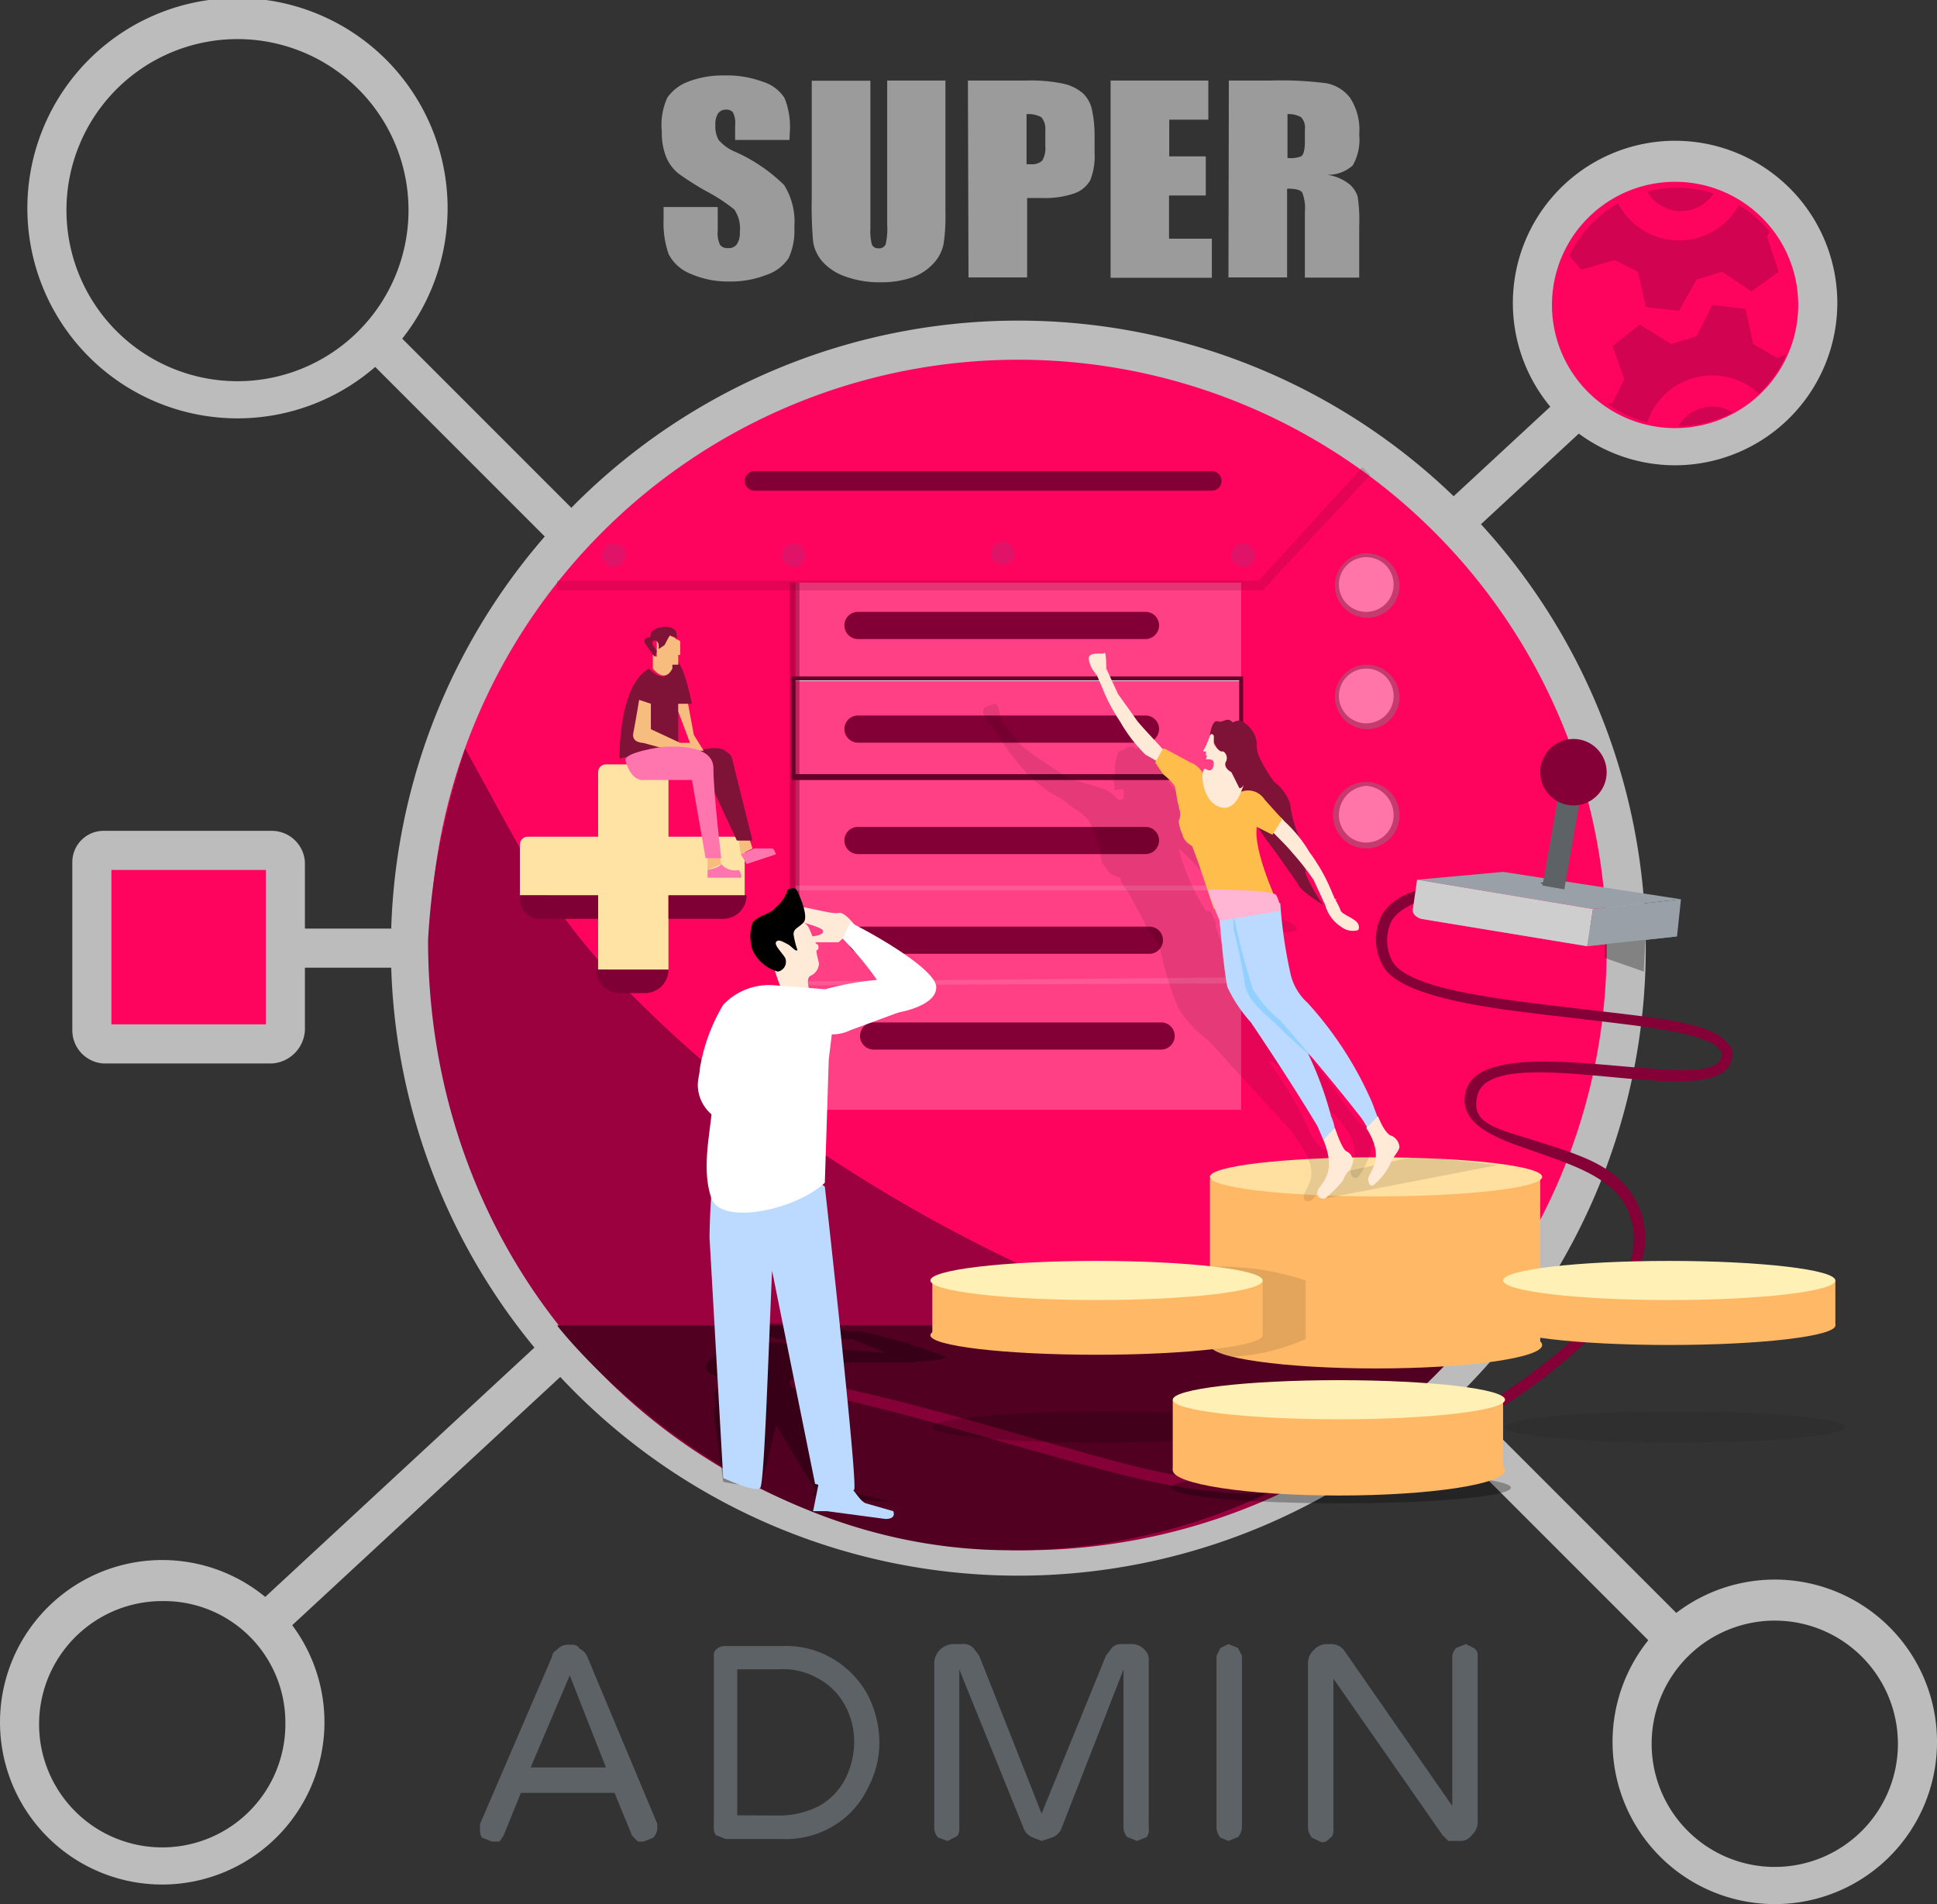<svg xmlns="http://www.w3.org/2000/svg" xmlns:xlink="http://www.w3.org/1999/xlink" viewBox="0 0 99.1 97.4"><rect x="0" y="0" width="99.1" height="97.4" fill="#333333" stroke="none"/><defs><style>.cls-1{fill:none;}.cls-2{fill:#bcbcbc;}.cls-3{fill:#ff045f;}.cls-4{fill:#9b003f;}.cls-5{fill:#5d6266;}.cls-6{fill:#510021;}.cls-7{opacity:0.24;}.cls-32,.cls-8{fill:#fff;}.cls-9{fill:#840036;}.cls-10{fill:#ffe3a4;}.cls-11{fill:#7f0034;}.cls-12{fill:#f6bd7e;}.cls-13{fill:#7e1337;}.cls-14{fill:#ff76ae;}.cls-15{fill:#99a0a7;}.cls-16{opacity:0.08;}.cls-16,.cls-17,.cls-18,.cls-24,.cls-27,.cls-28,.cls-29,.cls-30,.cls-32,.cls-36{isolation:isolate;}.cls-17{opacity:0.29;}.cls-18{opacity:0.17;}.cls-19{fill:#ffb966;}.cls-20{fill:#fff1b6;}.cls-21{fill:#ffe0a1;}.cls-22{fill:#e2e2e2;}.cls-23,.cls-27,.cls-28{fill:#820035;}.cls-24{opacity:0.11;}.cls-25{opacity:0.45;}.cls-26{fill:#7f7f7f;}.cls-27{opacity:0.21;}.cls-28{opacity:0.48;}.cls-29{opacity:0.31;}.cls-30{fill:#2574a0;opacity:0.14;}.cls-31{fill:#66002a;}.cls-32{opacity:0.13;}.cls-33{opacity:0.37;}.cls-34{clip-path:url(#clip-path);}.cls-35{fill:#cecece;}.cls-36{opacity:0.1;}.cls-37{fill:#bcd9ff;}.cls-38{fill:#ffe9d7;}.cls-39{fill:#ffbd4c;}.cls-40{fill:#92d0ff;}.cls-41{fill:#ffb6d4;}.cls-42{fill:#9b9b9b;}</style><clipPath id="clip-path"><circle class="cls-1" cx="85.8" cy="15.7" r="6.1"/></clipPath></defs><g id="Calque_2" data-name="Calque 2"><g id="Calque_1-2" data-name="Calque 1"><g id="a63182a3-0eeb-4d30-8c3c-ea8ef8dc3a6c"><g id="a4a41154-6329-4ac2-ac19-fb19c56cc217"><rect class="cls-2" x="14.6" y="47.5" width="8.1" height="2"/><rect class="cls-2" x="1.32" y="50.88" width="91.8" height="2" transform="translate(-22.67 45.9) rotate(-42.8)"/><rect class="cls-2" x="51.1" y="3.21" width="2" height="94.09" transform="translate(-20.28 51.56) rotate(-45)"/><circle class="cls-3" cx="52.1" cy="48.5" r="31.1"/><path class="cls-2" d="M52.1,80.6A32.1,32.1,0,1,1,84.2,48.5h0A32.1,32.1,0,0,1,52.1,80.6Zm0-62.2A30.1,30.1,0,1,0,82.2,48.5,30.1,30.1,0,0,0,52.1,18.4Z"/><path class="cls-4" d="M70.1,70.7a87.54,87.54,0,0,1-14.5-4.5A79.47,79.47,0,0,1,42.1,59a66.61,66.61,0,0,1-11.4-9.8c-3-3.3-4.7-7-6.9-10.9a36.36,36.36,0,0,0-1.9,9.8c0,17.6,13.5,31.2,30.7,31.2a31,31,0,0,0,20.6-8Z"/><rect class="cls-3" x="4.7" y="43.5" width="9.9" height="9.9" rx="0.7"/><path class="cls-2" d="M13.9,54.4H5.3a1.7,1.7,0,0,1-1.6-1.7V44.1a1.6,1.6,0,0,1,1.6-1.6h8.6a1.7,1.7,0,0,1,1.7,1.6v8.6A1.8,1.8,0,0,1,13.9,54.4Zm-8.2-2h7.9V44.5H5.7Z"/><path class="cls-2" d="M90.9,97.4A8.3,8.3,0,1,1,99.1,89v.2A8.29,8.29,0,0,1,90.9,97.4Zm0-14.5a6.3,6.3,0,1,0,6.2,6.4v-.1A6.3,6.3,0,0,0,90.9,82.9Z"/><circle class="cls-3" cx="85.8" cy="15.5" r="7.2"/><path class="cls-2" d="M85.8,23.8A8.3,8.3,0,1,1,94,15.4v.1A8.31,8.31,0,0,1,85.8,23.8Zm0-14.5A6.3,6.3,0,1,0,92,15.7v-.2A6.3,6.3,0,0,0,85.8,9.3Z"/><path class="cls-2" d="M8.3,96.4a8.3,8.3,0,1,1,8.3-8.3,8.31,8.31,0,0,1-8.3,8.3Zm0-14.5a6.3,6.3,0,1,0,6.3,6.3v-.1a6.21,6.21,0,0,0-6.2-6.2Z"/><path class="cls-5" d="M24.66,94a.74.74,0,0,1-.1-.5v-.2l3.69-8.57c0-.2.2-.3.3-.4a.76.76,0,0,1,.5-.2h.1c.2,0,.39,0,.49.2a.78.78,0,0,1,.4.4l3.59,8.57v.2a.82.82,0,0,1-.2.5l-.5.2h-.3l-.29-.3-.9-2.19H26.65l-.89,2.19-.2.3h-.4Zm2.49-3.59H31L29.15,85.7Z"/><path class="cls-5" d="M36.62,93.87a.63.63,0,0,1-.1-.4V84.8c0-.2,0-.3.1-.4a.63.63,0,0,1,.5-.2H40a4.7,4.7,0,0,1,2.69.7,4.87,4.87,0,0,1,1.7,1.79,5.4,5.4,0,0,1,.6,2.4,4.88,4.88,0,0,1-.6,2.39,4.44,4.44,0,0,1-1.7,1.89,4.7,4.7,0,0,1-2.69.7H37.12Zm3.19-1a4.5,4.5,0,0,0,2.1-.49,3.36,3.36,0,0,0,1.29-1.3,4.2,4.2,0,0,0,.5-2,3.83,3.83,0,0,0-.5-1.9,3.33,3.33,0,0,0-1.29-1.29,3.62,3.62,0,0,0-2.1-.5H37.72v7.47Z"/><path class="cls-5" d="M48,94a.72.72,0,0,1-.2-.5V85a1,1,0,0,1,1-.9h.4a.71.71,0,0,1,.6.2l.3.4,3.19,8.07,3.29-8.07.3-.4a.62.62,0,0,1,.5-.2h.49a.89.89,0,0,1,.7.3.71.71,0,0,1,.2.6v8.47a.68.68,0,0,1-.1.5l-.5.2-.5-.2a.76.76,0,0,1-.19-.5V85.4l-3.19,8.17a.82.82,0,0,1-.4.4l-.6.2-.5-.2a.78.78,0,0,1-.4-.4L49.08,85.4v8.07c0,.2,0,.4-.2.5l-.4.2Z"/><path class="cls-5" d="M62.44,94a.82.82,0,0,1-.2-.5V84.7l.2-.4.4-.2.5.2.2.4v8.77a.82.82,0,0,1-.2.5l-.5.2Z"/><path class="cls-5" d="M67.12,94a.82.82,0,0,1-.2-.5V85a.91.91,0,0,1,.3-.6.9.9,0,0,1,.7-.3h.2a.81.81,0,0,1,.7.4l5.48,7.88V84.7a.84.84,0,0,1,.2-.4l.5-.2.4.2a.41.41,0,0,1,.2.4v8.57a.91.91,0,0,1-.3.6.69.69,0,0,1-.6.3h-.6l-.3-.3-5.58-8v7.67c0,.2,0,.4-.2.5a.48.48,0,0,1-.4.2Z"/><path class="cls-2" d="M12.1,21.4a10.75,10.75,0,1,1,.1,0ZM12.1,2a8.75,8.75,0,1,0,.1,0Z"/><path class="cls-6" d="M75.7,67.8H28.5s8.8,11.5,23.2,11.5A30.5,30.5,0,0,0,75.7,67.8Z"/><g class="cls-7"><rect class="cls-8" x="40.7" y="29.8" width="22.8" height="26.97"/></g><path class="cls-9" d="M64.3,76.4c-3.7,0-6.8-.9-11.1-2.1S46,72.2,40.6,71c-.1,0-.2-.2-.2-.3a.3.3,0,0,1,.4-.2c5.4,1.1,9.3,2.3,12.5,3.2,6,1.7,9.2,2.7,14.9,1.8C70.5,75.2,81,70,83.2,65a3.6,3.6,0,0,0-.2-3.6c-.9-1.3-2.8-1.9-4.5-2.5s-4-1.3-3.5-3.1,4.1-1.6,7.5-1.3,5.4.5,5.6-.5a.41.41,0,0,0-.1-.3c-.7-.9-4-1.2-7.3-1.6s-9.2-.9-10-2.8a2.69,2.69,0,0,1,0-2.5c.8-1.4,3.1-1.5,3.2-1.5s.3.1.3.2a.29.29,0,0,1-.3.3h0s-2,.2-2.7,1.3a2.27,2.27,0,0,0,0,2c.7,1.5,5.4,2,9.6,2.5s6.8.7,7.6,1.8a.59.59,0,0,1,.2.7c-.2,1.5-2.9,1.3-6.1,1s-6.5-.6-6.9.9.9,1.7,3.1,2.4,3.8,1.2,4.8,2.7a4,4,0,0,1,.2,4.1c-2.3,5.3-13,10.5-15.4,10.9Z"/><path class="cls-10" d="M38.1,42.8H34.2V39.1H31a.4.4,0,0,0-.4.4h0v3.3H27a.4.4,0,0,0-.4.4h0v2.6h4v3.8h3.6V45.8h3.9Z"/><path class="cls-11" d="M34.2,45.8h4A1.2,1.2,0,0,1,37,47H34.2V45.8Z"/><path class="cls-11" d="M30.6,49.6h3.6A1.2,1.2,0,0,1,33,50.8H31.7a1.2,1.2,0,0,1-1.2-1.2h.1Z"/><path class="cls-11" d="M26.6,45.8h4V47h-3a1,1,0,0,1-1-1v-.2Z"/><polygon class="cls-12" points="36.2 43.9 36.2 44.5 36.9 44.2 36.8 43.7 36.2 43.9"/><polygon class="cls-12" points="37.8 43 37.9 43.7 38.5 43.4 38.3 42.8 37.8 43"/><path class="cls-13" d="M38.5,43h-.8l-1.3-2.8-.7-1.8s1-.3,1.4,0,.3.2.5,1Z"/><path class="cls-14" d="M36.2,44.5s.6-.1.7-.3a.91.91,0,0,0,.9.3s.2.3.1.4H36.2Z"/><path class="cls-14" d="M37.9,43.7l.3.5,1.5-.5s-.1-.3-.2-.3h-.9Z"/><path class="cls-13" d="M33.2,34.2s.8.9,1.1,0,.7-.1,1.1,1.8h-.7v2.1l-3,.7S31.6,35.1,33.2,34.2Z"/><path class="cls-12" d="M32.7,35.8l.6.2v1.3l1.5.7h.5l.2.3H34L32.9,38s-.6,0-.5-.5S32.7,35.8,32.7,35.8Z"/><path class="cls-12" d="M34.7,36.4l.6,1.6.2.4H36l-.5-.8L35.2,36h-.5Z"/><path class="cls-12" d="M33.4,33.5v.7s.6.8,1,0V34h.3v-.5h.1v-.7l-.5-.3-.7.2v.9Z"/><path class="cls-13" d="M33.6,32.8a.3.3,0,0,1,.1.2v.2L34,33s.3-.6.3-.5.3,0,.3.2.1-.4-.1-.5a.79.79,0,0,0-.7-.1c-.2,0-.5.2-.5.3s0,.2-.1.2-.3.1-.2.3a6.82,6.82,0,0,0,.5.7,1.06,1.06,0,0,0,.1-.3l-.2-.3C33.3,32.8,33.5,32.7,33.6,32.8Z"/><path class="cls-14" d="M32,38.9c-.1-.4,1.8-.7,2-.7s2.5-.2,2.5,1.1.4,4.6.4,4.6h-.8l-.7-4H32.9S32.3,40,32,38.9Z"/><polygon class="cls-15" points="76.9 44.6 72.5 45 81.5 46.5 86 46 76.9 44.6"/><polygon class="cls-15" points="76.7 46.5 72.7 47 81.2 48.4 85.8 47.9 76.7 46.5"/><rect class="cls-5" x="77.29" y="42.22" width="5.3" height="1.13" transform="translate(24.04 114.18) rotate(-80.1)"/><circle class="cls-9" cx="80.5" cy="39.5" r="1.7"/><ellipse class="cls-5" cx="79.43" cy="45.27" rx="0.1" ry="0.6" transform="translate(20.8 115.43) rotate(-79.8)"/><ellipse class="cls-16" cx="85.7" cy="73" rx="8.7" ry="0.8"/><ellipse class="cls-17" cx="68.6" cy="76.1" rx="8.7" ry="0.8"/><ellipse class="cls-18" cx="56.4" cy="73" rx="8.7" ry="0.8"/><ellipse class="cls-19" cx="68.5" cy="75.2" rx="8.5" ry="1.3"/><rect class="cls-19" x="60" y="71.6" width="16.9" height="3.6"/><ellipse class="cls-20" cx="68.5" cy="71.6" rx="8.5" ry="1"/><ellipse class="cls-19" cx="70.4" cy="68.8" rx="8.5" ry="1.2"/><rect class="cls-19" x="61.9" y="60.3" width="16.9" height="8.58"/><ellipse class="cls-21" cx="70.4" cy="60.2" rx="8.5" ry="1"/><ellipse class="cls-19" cx="85.4" cy="67.8" rx="8.5" ry="1"/><rect class="cls-19" x="77" y="65.5" width="16.9" height="2.3"/><ellipse class="cls-20" cx="85.4" cy="65.5" rx="8.5" ry="1"/><line class="cls-1" x1="40.7" y1="34.8" x2="63.5" y2="34.8"/><rect class="cls-22" x="40.7" y="34.7" width="22.8" height="0.14"/><path class="cls-23" d="M43.9,31.3H58.6a.69.69,0,0,1,.7.69h0a.7.7,0,0,1-.7.7H43.9a.7.7,0,0,1-.7-.7h0A.69.69,0,0,1,43.9,31.3Z"/><path class="cls-23" d="M43.9,36.6H58.6a.69.69,0,0,1,.7.69h0a.7.7,0,0,1-.7.7H43.9a.7.7,0,0,1-.7-.7h0A.69.69,0,0,1,43.9,36.6Z"/><path class="cls-23" d="M43.9,42.3H58.6a.69.69,0,0,1,.7.69h0a.7.7,0,0,1-.7.7H43.9a.7.7,0,0,1-.7-.7h0A.69.69,0,0,1,43.9,42.3Z"/><path class="cls-23" d="M44.1,47.4H58.8a.69.69,0,0,1,.7.69h0a.7.7,0,0,1-.7.7H44.1a.7.7,0,0,1-.7-.7h0A.69.69,0,0,1,44.1,47.4Z"/><path class="cls-23" d="M44.7,52.3H59.4a.69.69,0,0,1,.7.69h0a.7.7,0,0,1-.7.7H44.7A.7.7,0,0,1,44,53h0A.69.69,0,0,1,44.7,52.3Z"/><path class="cls-24" d="M67.8,61.3l8.8-1.7s-3.2-.4-4.4-.4l-3.7.8Z"/><g class="cls-25"><path class="cls-8" d="M69.9,37.2a1.6,1.6,0,0,1-1.5-1.6,1.5,1.5,0,0,1,1.5-1.5,1.55,1.55,0,1,1,0,3.1Z"/><path class="cls-26" d="M69.9,34.2a1.4,1.4,0,0,1,1.4,1.4h0a1.4,1.4,0,1,1-1.4-1.4h0m0-.2a1.65,1.65,0,1,0,1.7,1.6A1.7,1.7,0,0,0,69.9,34Z"/></g><g class="cls-25"><path class="cls-8" d="M69.9,43.2a1.5,1.5,0,0,1-1.5-1.5,1.55,1.55,0,1,1,1.5,1.5Z"/><path class="cls-26" d="M69.9,40.2a1.5,1.5,0,0,1,1.4,1.5,1.4,1.4,0,1,1-2.8,0,1.5,1.5,0,0,1,1.4-1.5m0-.2a1.7,1.7,0,1,0,1.7,1.7h0A1.7,1.7,0,0,0,69.9,40Z"/></g><g class="cls-25"><path class="cls-8" d="M69.9,31.5a1.6,1.6,0,0,1-1.5-1.6,1.5,1.5,0,0,1,1.5-1.5,1.55,1.55,0,1,1,0,3.1Z"/><path class="cls-26" d="M69.9,28.5a1.4,1.4,0,1,1-1.4,1.4,1.4,1.4,0,0,1,1.4-1.4h0m0-.2a1.65,1.65,0,1,0,1.7,1.6h0A1.7,1.7,0,0,0,69.9,28.3Z"/></g><polygon class="cls-27" points="64.6 30.2 28.5 30.2 28.5 29.7 64.4 29.7 69.7 23.9 70.1 24.3 64.6 30.2"/><rect class="cls-28" x="40.4" y="29.8" width="0.5" height="37.93"/><path class="cls-29" d="M48.4,69.4A29.23,29.23,0,0,0,44,68.1h-.5l-1.8-.3-.3-.3h-.5l-.6.2H39.1c-.3.1-.2.3-.1.4a1.59,1.59,0,0,0,1.1.4l.3.2h-.3a14.32,14.32,0,0,0-2.7.1,3.14,3.14,0,0,0-1.2.9c-.1.1-.1.1-.1.2h0s-.1.3.6.5-.5.8-.1,1.2h0a1.38,1.38,0,0,1-.1.6l.5,3.6a9,9,0,0,0,1.8.2c.2,0,.6-1.8.9-3.1l2,3.3h.1l-.3.3h.7a18.83,18.83,0,0,0,3,.3h.4l-1.4-.3-.6-.2h0c.2-.1-1.1-4.5-1.1-4.5h-.1l.4-1.8v-.3h3.8C47.3,69.6,48.3,69.6,48.4,69.4Zm-6.3-1.2-.2-.2h.7C42.7,68.2,42.3,68.2,42.1,68.2Zm.5.8h-.8c0-.1,0-.2.2-.2h.4l-.2-.2c.2,0,.2-.1.1-.1h1.3l1.7.7Z"/><circle class="cls-30" cx="63.6" cy="28.4" r="0.6"/><circle class="cls-30" cx="51.3" cy="28.3" r="0.6"/><circle class="cls-30" cx="40.6" cy="28.4" r="0.6"/><circle class="cls-30" cx="31.4" cy="28.4" r="0.6"/><path class="cls-23" d="M38.6,24.1H62a.5.5,0,0,1,.5.5h0a.5.5,0,0,1-.5.5H38.6a.5.5,0,0,1-.5-.5h0A.5.5,0,0,1,38.6,24.1Z"/><path class="cls-31" d="M63.6,39.9H40.5V34.6H63.6Zm-22.9-.3H63.4V34.8H40.7Z"/><rect class="cls-32" x="40.7" y="45.3" width="21.1" height="0.25"/><polygon class="cls-32" points="40.8 50.4 40.8 50.2 63 50 63 50.3 40.8 50.4"/><g class="cls-33"><g class="cls-34"><circle class="cls-9" cx="86" cy="8.8" r="2"/><path class="cls-9" d="M91.4,8l-.3-1.3,1-1.6L91,3.7l-1.7.6-1.2-.7-.4-1.8-1.8-.2-.8,1.7-1.3.3-1.6-.9-1.3,1,.6,1.8-.7,1.2L79,7.1l-.2,1.7,1.6.8.4,1.3-1,1.6,1.1,1.3,1.7-.5,1.2.6.4,1.8,1.7.2.9-1.6,1.3-.4,1.5,1,1.4-1-.6-1.8.7-1.2,1.8-.4.2-1.7Zm-5.5,4.3a3.5,3.5,0,1,1,3.5-3.5A3.5,3.5,0,0,1,85.9,12.3Z"/><circle class="cls-9" cx="87.6" cy="22.8" r="2"/><path class="cls-9" d="M93.1,21.9l-.4-1.3,1-1.6-1-1.3-1.8.6-1.2-.7-.4-1.8-1.7-.2-.8,1.6-1.3.4-1.6-1-1.4,1.1.6,1.7-.6,1.2-1.8.4-.3,1.7,1.7.9.4,1.3-1,1.5,1,1.4,1.8-.6,1.2.7.4,1.8,1.7.2.8-1.6,1.3-.4,1.6,1,1.4-1.1-.6-1.7.7-1.2,1.8-.4.2-1.7Zm-5.5,4.3a3.5,3.5,0,1,1,3.5-3.5A3.5,3.5,0,0,1,87.6,26.2Z"/></g></g><path class="cls-24" d="M66.8,65.5v3a10.74,10.74,0,0,1-3.7.9s-1.5-.3-1.6-.6l.4-4A13.83,13.83,0,0,1,66.8,65.5Z"/><ellipse class="cls-19" cx="56.1" cy="68.3" rx="8.5" ry="1"/><rect class="cls-19" x="47.7" y="65.5" width="16.9" height="2.8"/><ellipse class="cls-20" cx="56.1" cy="65.5" rx="8.5" ry="1"/><polygon class="cls-29" points="82.1 49 84.1 49.7 84.2 47.6 82.1 48.1 82.1 49"/><path class="cls-35" d="M72.5,45l-.2,1.4c-.1.3.1.5.4.6l8.5,1.4.3-1.9Z"/><polygon class="cls-15" points="86 46 85.8 47.9 81.2 48.4 81.5 46.5 86 46"/><path class="cls-36" d="M69.9,57.6s-.2.1-.8-.7h0l-.5-.7a18.31,18.31,0,0,0-4.1-4.5,5,5,0,0,1-1.3-1.3c-.1-.2-.7-2.2-1-3h0a.42.42,0,0,0-.1-.4h0a.84.84,0,0,0-.2-.4h-.2a11.41,11.41,0,0,1-1.4-3.2,11.42,11.42,0,0,1,1.1,1.1A19.3,19.3,0,0,1,62.9,46a4.43,4.43,0,0,0,1.5.8,8.45,8.45,0,0,1-1.2-1.4,1.12,1.12,0,0,1-.1-.4l.5.5a8.64,8.64,0,0,1,.8,1.2,2.18,2.18,0,0,0,1,.9,1.09,1.09,0,0,0,.9,0s.1,0,0-.2-.9-.4-1-.6l-.4-.5h0l-.5-.7a7.91,7.91,0,0,0-1.2-1.5l-.9-.8a6.84,6.84,0,0,1-.5-1.3,2.6,2.6,0,0,0-1.1-1,4.74,4.74,0,0,1-.9-1,3.66,3.66,0,0,1-.3-.9c-.2-.5-.5-.6-.8-.8a.4.4,0,0,0-.56,0l0,0c-.4-.3-.6.1-.8.1s-.3.8-.3.8a2.18,2.18,0,0,1-.1.8H57v.2h0c.1,0,0,.1,0,.2h.1c.1,0,.4-.1.4.1s0,.5-.3.4h0a1.78,1.78,0,0,0-.9-.6L55,39.9h-.2l-1.5-1a13.4,13.4,0,0,1-1.2-.9l-.9-1.2s-.1-.9-.3-.8-.7.1-.6.5a1.48,1.48,0,0,0,.5.7l.4.6a9.29,9.29,0,0,0,1.2,1.6A6.47,6.47,0,0,0,54,40.7l.5.3h0l.5.4a1.93,1.93,0,0,1,.7.6,3.64,3.64,0,0,1,.4.9.3.3,0,0,0,.1.2h0a1.51,1.51,0,0,1,.1.7.91.91,0,0,0,.3.6c.1.3.4.4.7.5a1.64,1.64,0,0,0,.4.7l.7,1.3h0l.4.8h.1c.2.3.3.6.4.6h0a16.53,16.53,0,0,0,1,3.3,5.72,5.72,0,0,0,1.5,1.6l4.3,4.7.4.6h0c1.2,1.7.2,2.3.2,2.7s.4.2.4.2a3,3,0,0,0,.7-1.1c.2-.4.4-.5.4-.9a.74.74,0,0,0-.4-.6s-.2.1-.8-.9h0l-.3-.7a19.22,19.22,0,0,0-1.8-2.9h.2L68,56.8a3.41,3.41,0,0,1,.6.6h0c1.3,1.5.4,2.2.5,2.6s.4.2.4.2a4.22,4.22,0,0,0,.6-1.2c.1-.5.3-.6.3-1S69.9,57.6,69.9,57.6Z"/><path class="cls-13" d="M61.9,37.6s.1-.8.4-.7.5-.3.8.1h0c.4.5,1,.6,1,.9A7.14,7.14,0,0,0,65.2,40a2.32,2.32,0,0,1,.8,1.1,6.6,6.6,0,0,0,.5,1.8,7.79,7.79,0,0,1,.3,1.8,8.41,8.41,0,0,0,.9,1.6c.2.1-1.2-.7-1.3-1.1l-1.2-1.7a15.14,15.14,0,0,1-1.7-2.7c-.1-.4-.6-.9-.7-1.3A13.2,13.2,0,0,0,61.9,37.6Z"/><path class="cls-37" d="M68.3,57.8a2.44,2.44,0,0,0-.2-.7,17.78,17.78,0,0,0-2.5-5.5,3,3,0,0,1-.8-1.7c-.1-.2-.1-3.5-.1-3.5L62.3,46s.3,3.7.5,4.5A7.25,7.25,0,0,0,64,52.3s1.9,2.8,3.4,5.3l.3.7Z"/><path class="cls-38" d="M57.2,35.5l-.6-1.3-.6.3h.1l.3.7a8.91,8.91,0,0,0,.9,1.7,7.67,7.67,0,0,0,1.3,1.7l.7.4a.3.3,0,0,0,.4,0c.1-.1,0-.3,0-.4s-1-1.1-1.5-1.7Z"/><path class="cls-38" d="M67.2,45l.6,1.3.6-.3h-.1l-.3-.7a9.36,9.36,0,0,0-1-1.7A6.91,6.91,0,0,0,65.7,42a1,1,0,0,0-.7-.4.3.3,0,0,0-.4,0c-.1.1,0,.3,0,.4s1.1,1.1,1.5,1.6A13.55,13.55,0,0,1,67.2,45Z"/><path class="cls-39" d="M64.3,42.3c-.3-.6-.5-1.3-.8-1.8l-1.9-.8a1.21,1.21,0,0,0-.7-.7l-1.3-.7h-.1l-.4.7.4.6a3.41,3.41,0,0,1,.6.6c.1.4.1.7.2,1a12.94,12.94,0,0,0,.7,2.1l.3.8.8,2.4c1-.5,3.4,0,3.4,0S64.1,43.6,64.3,42.3Z"/><path class="cls-38" d="M63.4,40.3h0l-.4-.8s-.4-.2-.3-.5a.41.41,0,0,0-.11-.56l-.09,0c-.1,0-.3-.2-.4-.4v-.4s-.1-.2-.2,0a4.76,4.76,0,0,1-.3.7s-.1.1,0,.1h.1v.2h0c.1,0,0,.1,0,.2h.1c.1,0,.3,0,.3.2s-.1.5-.4.3-.3,1.5.6,1.9,1.2-.8,1.3-1S63.5,40.4,63.4,40.3Z"/><path class="cls-39" d="M60.3,41.3a.78.78,0,0,1,0,.7,2.44,2.44,0,0,0,.2.7c.1.4.4.5.8.8a.78.78,0,0,0,.4.4c.1.1.3-.9.3-1a1.39,1.39,0,0,0-.9-1.2Z"/><path class="cls-39" d="M63.5,40.5a1,1,0,0,1,1.2.4l.9,1-.5.8-.8-.4a2.24,2.24,0,0,1-.6-.7A3.15,3.15,0,0,1,63.5,40.5Z"/><path class="cls-38" d="M67.8,46.3a1.93,1.93,0,0,0,.8,1.1,1,1,0,0,0,.8.2s.2,0,.1-.3-.8-.5-.9-.7a3.36,3.36,0,0,0-.3-.6Z"/><path class="cls-38" d="M56.6,34.2s0-.9-.1-.8-.8-.1-.8.3a1.39,1.39,0,0,0,.4.8Z"/><path class="cls-40" d="M67.3,54.2a21,21,0,0,1-1.8-1.6c-.8-.8-1.6-1.3-1.8-2.2a28.13,28.13,0,0,0-.6-2.9v-.6h.8a56.47,56.47,0,0,0,2.4,5.6A7.1,7.1,0,0,1,67.3,54.2Z"/><path class="cls-37" d="M70,57.8l.5-.6-.3-.8a18.6,18.6,0,0,0-3.3-5.1,2.86,2.86,0,0,1-.9-1.6,24.18,24.18,0,0,1-.5-3.5H63a34.94,34.94,0,0,0,1.1,4.4,6.11,6.11,0,0,0,1.4,1.6s2.2,2.5,4,4.8A3.47,3.47,0,0,1,70,57.8Z"/><path class="cls-13" d="M63,37s.4-.3.7,0a1.44,1.44,0,0,1,.6,1,1.68,1.68,0,0,0,.2.9s-.6.1-.7,0l-.9-1.1Z"/><path class="cls-41" d="M61.8,45.5a15.41,15.41,0,0,0,.6,1.6l3.1-.5a1.72,1.72,0,0,0-.2-.8C65.2,45.5,61.8,45.5,61.8,45.5Z"/><path class="cls-38" d="M68.7,60.4c.2-.5.4-.5.5-.9a.55.55,0,0,0-.3-.6s-.2,0-.6-1.2l-.6.6c.8,1.9-.3,2.3-.3,2.7s.4.3.4.3A6.38,6.38,0,0,0,68.7,60.4Z"/><path class="cls-38" d="M71.1,59.6c.2-.5.4-.6.5-.9a.7.7,0,0,0-.4-.6s-.3,0-.7-1l-.6.6c1.1,1.7,0,2.3.1,2.7s.3.2.3.2A3.36,3.36,0,0,0,71.1,59.6Z"/><path class="cls-38" d="M42.9,48.2H41.4c-.2.1-.1-.3.1-.3s.7-.1.6-.3-1.1-.4-1.2-.5-.3-.6-.1-.7,1.8.4,2.1.3.9.7.9.7Z"/><path class="cls-37" d="M43.6,76.2c.1,0,.4.6.7.7l1.4.4s.2.4-.4.4l-3-.4h-.7l.3-1.5Z"/><path class="cls-38" d="M40.9,47.1a.68.68,0,0,1,.5.4c.1.2.3.8.4.8s.1.3,0,.3.1.6.1.7a.72.72,0,0,1-.4.6c-.3.1-.1.7-.1.7s-1.2.2-1.5-.2a9.93,9.93,0,0,1-.6-2.4A12.59,12.59,0,0,1,40.9,47.1Z"/><path d="M40.3,45.5c.3-.1.4-.1.5.1s.6,1.3.3,1.6-.5.3-.5.6a4.46,4.46,0,0,0,.2.8c-.1.1-.3-.2-.5-.3s-.5-.3-.6-.1.5.7.5.9a.51.51,0,0,1-.4.6,2,2,0,0,1-1.3-1.1,2.23,2.23,0,0,1,0-1.4c.3-.4.9-.4,1.2-.8A1.78,1.78,0,0,0,40.3,45.5Z"/><path class="cls-37" d="M42.2,60.7a14.08,14.08,0,0,0-3.3-1.9v1.1a11,11,0,0,0-2.2-1.7c0,.3-.1.5-.1.8a38.66,38.66,0,0,0-.3,4.3L37,75.6s1.7.8,1.9.5.4-6.5.6-11.1l2.2,10.9s1.8.6,2,.3S42.2,60.7,42.2,60.7Z"/><path class="cls-8" d="M42.2,50.6l-2.6-.2a3.22,3.22,0,0,0-2.6,1,9.23,9.23,0,0,0-1.2,3.3c0,.2-.1.5-.1.8h0a2,2,0,0,0,.7,1.5c-.1,1.1-.5,2.9,0,4.3s4.3.6,5.8-.8l.2-6.3.4-3.3Z"/><path class="cls-8" d="M43.1,48a16.81,16.81,0,0,1,2.8,3.8s2-.3,2-1.3-3.9-3.1-4.4-3.3Z"/><path class="cls-8" d="M45.7,50.2l1.3.5.5.2-.2.4-3.8,1.4h0a2.1,2.1,0,0,1-2.4-.4A1.19,1.19,0,0,1,41,51a14.73,14.73,0,0,1,4.2-.9Z"/></g></g><path class="cls-42" d="M40.39,7.16H37.61V6.42a1.23,1.23,0,0,0-.11-.67.41.41,0,0,0-.35-.14.47.47,0,0,0-.41.19,1,1,0,0,0-.14.59,1.43,1.43,0,0,0,.16.76,2.22,2.22,0,0,0,.84.61,8.39,8.39,0,0,1,2.52,1.71,3.54,3.54,0,0,1,.52,2.14,3.38,3.38,0,0,1-.29,1.59,2.16,2.16,0,0,1-1.11.85,5,5,0,0,1-1.92.35,4.75,4.75,0,0,1-2-.4,2.14,2.14,0,0,1-1.11-1,4.74,4.74,0,0,1-.26-1.75v-.66h2.77V11.8a1.41,1.41,0,0,0,.12.73.48.48,0,0,0,.42.16.49.49,0,0,0,.44-.2,1,1,0,0,0,.15-.61,1.72,1.72,0,0,0-.28-1.16,8.59,8.59,0,0,0-1.4-.92,14.17,14.17,0,0,1-1.48-.94,2.15,2.15,0,0,1-.6-.81,3.29,3.29,0,0,1-.23-1.32A3.33,3.33,0,0,1,34.14,5a2.25,2.25,0,0,1,1.09-.83,4.91,4.91,0,0,1,1.82-.31,5.26,5.26,0,0,1,2,.33,2,2,0,0,1,1.09.83,3.92,3.92,0,0,1,.27,1.71Z"/><path class="cls-42" d="M48.37,4.12v6.73a9.55,9.55,0,0,1-.09,1.6,2,2,0,0,1-.5,1,2.68,2.68,0,0,1-1.11.74,4.82,4.82,0,0,1-1.61.25,5.11,5.11,0,0,1-1.82-.3,2.77,2.77,0,0,1-1.18-.78,2,2,0,0,1-.46-1,20.78,20.78,0,0,1-.07-2.23v-6h3v7.55a2.75,2.75,0,0,0,.08.84.34.34,0,0,0,.33.18.35.35,0,0,0,.37-.2,3.46,3.46,0,0,0,.08-1V4.12Z"/><path class="cls-42" d="M49.52,4.12h3a8.16,8.16,0,0,1,1.88.16,2.29,2.29,0,0,1,1,.49,1.63,1.63,0,0,1,.45.77A6,6,0,0,1,56,6.93v.88a3.33,3.33,0,0,1-.22,1.41,1.51,1.51,0,0,1-.84.68,4.59,4.59,0,0,1-1.58.23h-.81v4.06h-3Zm3,1.72V8.4h.22a.76.76,0,0,0,.58-.18,1.22,1.22,0,0,0,.16-.74V6.67A.92.92,0,0,0,53.28,6,1.33,1.33,0,0,0,52.51,5.84Z"/><path class="cls-42" d="M56.82,4.12h5v2h-2V8h1.87V10H59.81v2.21H62v2H56.82Z"/><path class="cls-42" d="M62.87,4.12H65a18.05,18.05,0,0,1,2.87.14A2,2,0,0,1,69.07,5a3,3,0,0,1,.47,1.88,2.66,2.66,0,0,1-.33,1.58,1.87,1.87,0,0,1-1.32.48,2.32,2.32,0,0,1,1.19.52,1.39,1.39,0,0,1,.38.59,8,8,0,0,1,.08,1.49v2.66H66.76V10.84a2.16,2.16,0,0,0-.14-1c-.1-.13-.35-.19-.77-.19v4.54h-3Zm3,1.72V8.08A1.48,1.48,0,0,0,66.56,8c.14-.08.2-.35.2-.79V6.62A.78.78,0,0,0,66.57,6,1.24,1.24,0,0,0,65.85,5.84Z"/></g></g></svg>